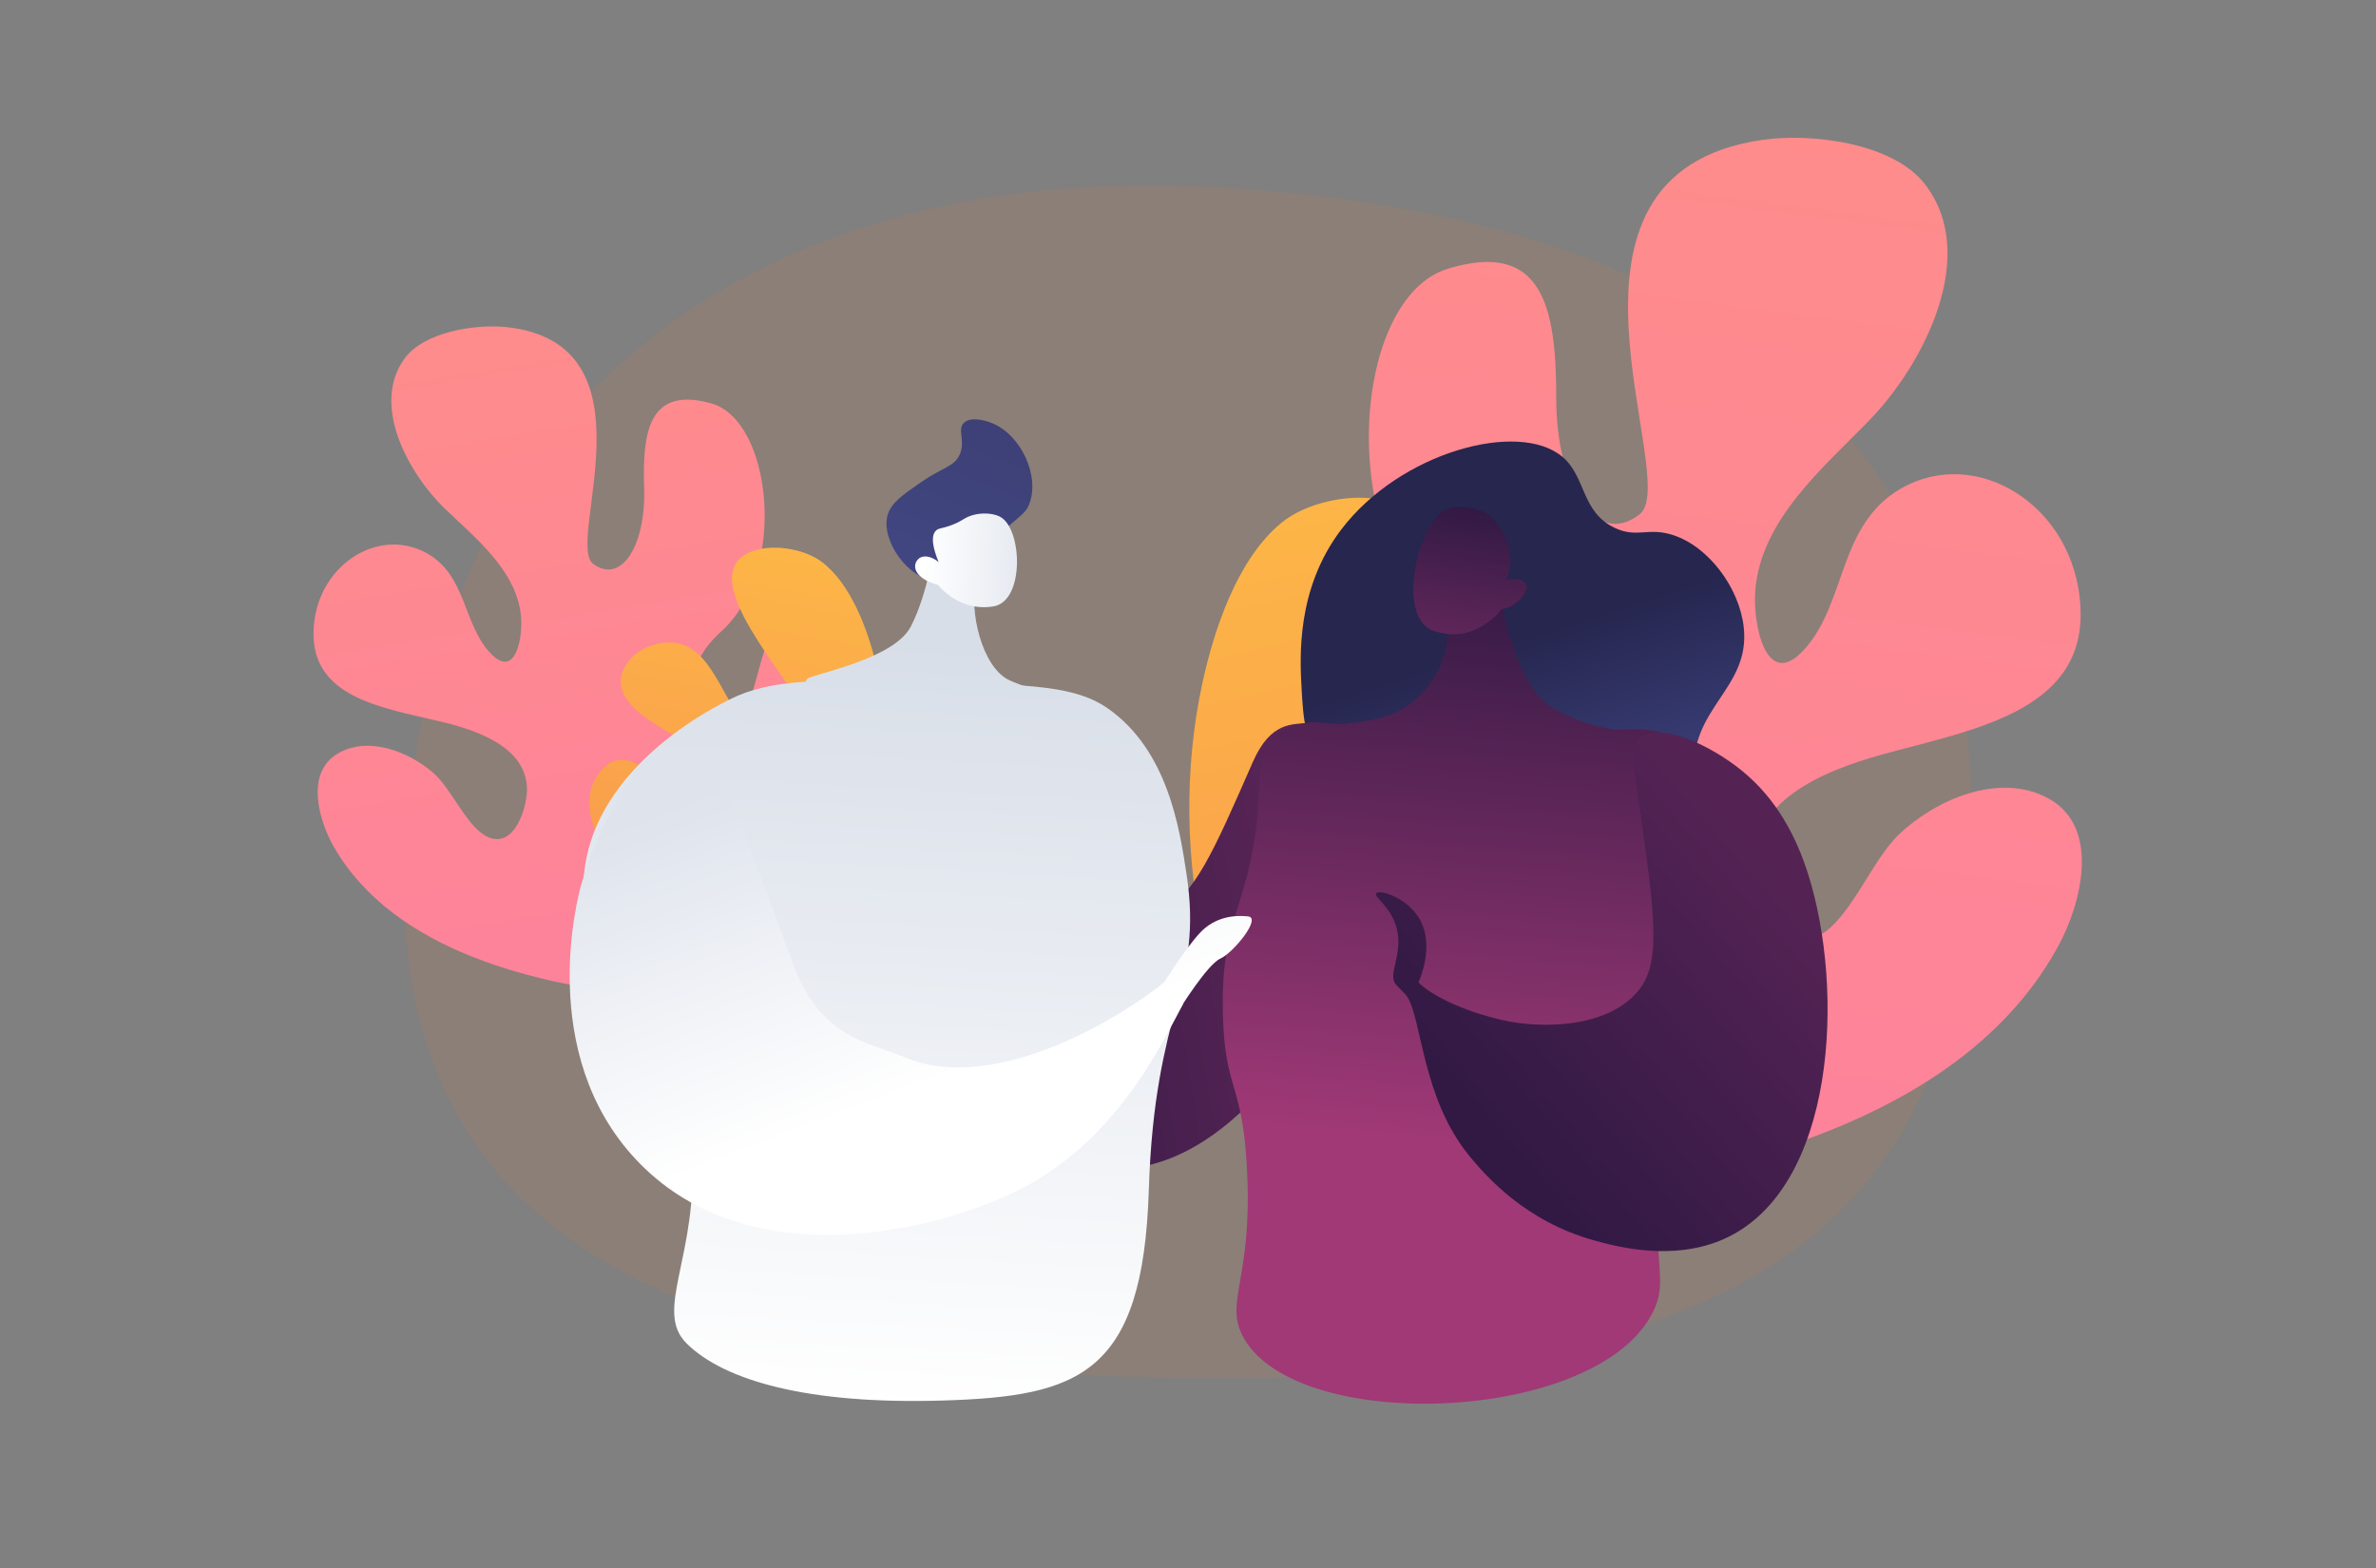 <svg width="1000" height="660" fill="none" xmlns="http://www.w3.org/2000/svg"><rect width="100%" height="100%" fill="#808080" stroke="none"/><path d="M830 347.12C830 519.347 728.477 580 513.712 580c-214.764 0-358.067-50.285-342.567-232.88S322.941 65.741 519.131 79.22C715.322 92.698 830 174.893 830 347.12Z" fill="#CD7B49" fill-opacity=".15"/><path d="M273.672 419.306c-47.401-4.585-107.716-18.646-133.152-62.817-6.052-10.509-12.438-31.09 1.746-39.37 12.968-7.554 30.26-.549 40.374 8.447 7.423 6.61 13.526 21.696 21.775 26.267 12.075 6.695 17.868-12.779 17.357-20.725-1.116-17.764-23.22-24.36-37.877-27.765-24.33-5.656-52.599-10.268-51.939-37.512.661-27.243 26.664-44.379 47.413-33.122 17.113 9.277 15.403 30.275 27.277 42.469 10.553 10.833 13.534-7.382 12.597-16.236-2.083-19.231-19.468-32.642-32.345-45.17-14.557-14.162-31.057-43.061-16.629-62.841 8.302-11.379 30.191-14.673 43.235-13.203 63.853 7.187 24.285 90.766 36.122 99.581 11.836 8.815 22.275-7.591 21.483-32.018-.792-24.426 2.381-42.567 28.12-35.541 25.739 7.026 32.588 70.678 4.247 96.111-28.341 25.433 3.429 51.217 10.695 33.401 5.245-12.872 9.164-46.254 25.356-50.406 26.983-6.913 28.314 48.576 20.899 61.734-10.396 18.442-35.057 23.15-48.414 39.198-3.877 4.665-12.599 16.184-8.869 22.704 5.205 9.094 18.627-1.231 23.527-5.673 11.034-9.991 25.696-43.229 42.341-21.975 20.543 26.242-11.184 67.083-95.339 74.462Z" fill="url(#a)"/><path d="M248.222 378.674c7.446-6.75 24.019 2.922 30.888 6.579 3.982 2.123 9.442 5.403 14.089 3.256 4.877-2.257 4.37-7.436 1.263-11.02-5.558-6.418-15.886-7.906-23.453-10.882-8.126-3.197-15.636-7.66-19.845-15.629-3.352-6.353-4.372-15.867-1.02-22.334 9.272-17.899 24-4.619 32.323 5.62 4.039 4.969 13.002 13.469 19.4 7.26 6.807-6.607.44-17.805-5.153-22.654-7.31-6.339-16.054-10.617-23.969-16.092-7.136-4.939-14.531-12.066-10.171-21.329 3.35-7.153 12.274-11.337 20.001-10.979 17.873.823 21.464 26.762 33.521 36.392 4.26 3.401 13.783 5.923 18.625 2.293 4.932-3.693 1.402-11.676-.549-16.035-5.786-12.924-45.725-55.557-13.932-62.064 7.999-1.636 19.167.548 25.647 5.464 12.228 9.28 19.15 28.189 22.75 42.595 5.653 22.658 6.164 48.002 1.36 70.86-10.619 50.525-38.763 67.534-38.763 67.534-12.263 4.466-27.696 6.962-40.624 4.642-15.2-2.721-33.605-13.332-41.512-27.043-2.557-4.44-5.486-12.255-.876-16.434Z" fill="url(#b)"/><path d="M661.443 502.269c73.923-9.492 167.58-34.439 205.206-104.777 8.952-16.735 17.934-49.243-4.659-61.499-20.655-11.181-47.36.621-62.741 15.189-11.287 10.703-20.095 34.6-32.774 42.154-18.561 11.063-28.575-19.114-28.165-31.569.876-27.842 35.129-39.241 57.889-45.286 37.781-10.038 81.775-18.635 79.408-61.218-2.367-42.583-43.881-68.114-75.786-49.491-26.314 15.35-22.612 48.112-40.589 67.766-15.977 17.462-21.531-10.883-20.499-24.779 2.317-30.184 28.854-52.013 48.384-72.239 22.078-22.866 46.472-68.878 22.935-99.112-13.542-17.393-47.944-21.475-68.276-18.536-99.528 14.368-33.544 143.167-51.627 157.535-18.083 14.368-35.216-10.784-35.172-49.031.043-38.247-5.809-66.468-45.727-54.218s-47.515 112.151-1.938 150.547-2.857 80.283-15.095 52.77c-8.833-19.878-16.598-71.903-42.129-77.606-42.546-9.492-41.912 77.37-29.669 97.59 17.164 28.339 55.97 34.495 77.65 58.945 6.293 7.107 20.499 24.699 14.983 35.079-7.696 14.48-29.196-1.012-37.079-7.721-17.748-15.089-42.31-66.362-67.307-32.302-30.848 42.055 20.779 104.385 152.777 111.809Z" fill="url(#c)"/><path d="M699.26 437.466c-11.976-10.194-37.427 5.746-47.993 11.802-6.125 3.516-14.505 8.915-21.879 5.784-7.74-3.293-7.199-11.418-2.515-17.176 8.379-10.312 24.462-13.145 36.153-18.17 12.555-5.398 24.084-12.747 30.277-25.42 4.933-10.1 6.063-25.034.503-34.985-15.38-27.544-37.768-6.051-50.285 10.374-6.076 7.97-19.68 21.704-29.992 12.305-10.97-10.001-1.559-27.829 6.951-35.687 11.126-10.275 24.594-17.394 36.707-26.345 10.921-8.076 22.139-19.586 14.865-33.862-5.591-11.026-19.754-17.132-31.824-16.194-27.916 2.162-32.265 42.912-50.652 58.566-6.498 5.529-21.27 9.939-29.022 4.498-7.896-5.535-2.765-18.195.074-25.109 8.417-20.499 68.804-89.142 18.754-97.764-12.591-2.168-29.954 1.795-39.85 9.803-18.673 15.113-28.575 45.03-33.501 67.741-7.734 35.719-7.293 75.388 1.342 110.908 19.083 78.513 63.94 103.74 63.94 103.74 19.4 6.386 43.664 9.535 63.772 5.274 23.642-5.001 51.913-22.5 63.61-44.335 3.783-7.069 7.983-19.437.565-25.748Z" fill="url(#d)"/><path d="M564.409 223.001c-18.935 25.027-17.333 53.678-16.59 67.12.687 12.346 1.48 23.721 9.753 32.169 8.822 9.008 18.269 6.642 26.69 16.229 8.035 9.144 5.678 18.397 8.396 28.533 7.157 26.686 47.685 52.726 84.171 44.417 24.103-5.49 48.106-26.346 49.25-48.152.851-16.136-11.564-18.466-12.974-37.519-2.072-27.99 23.742-35.911 20.779-61.899-1.902-16.621-14.822-33.925-29.9-38.734-10.43-3.326-15.117 1.486-24.531-3.044-14.007-6.741-11.913-21.387-21.842-29.817-18.343-15.574-68.423-2.051-93.202 30.697Z" fill="url(#e)"/><path d="M392.527 310.003c2.962-9.274-1.426-16.627.42-17.323 2.049-.769 9.399 7.623 9.884 17.195.642 12.683 11.008 19.976 7.643 22.338l-19.897 9.523-6.693 6.056-3.838-17.473c-1.657-5.993 8.954-9.267 12.481-20.316Z" fill="url(#f)"/><path d="M416.817 463.531c-20.924-22.382-24.845-47.801-26.24-57.746-4.411-31.458 13.428-60.05 12.778-71.551l7.119-2.021c1.794 7.127 9.302 19.634 21.847 31.937 12.847 12.583 37.632 26.765 56.75 18.825 13.423-5.577 21.667-24.419 38.157-62.108 7.776-17.789 17.197-15.721 23.824-16.672 10.896-1.561 16.519 7.549 21.963 22.849 6.558 18.424 4.977 36.496 1.157 51.932-12.32 49.762-59.244 119.132-110.458 112.524-23.592-3.036-40.637-21.27-46.897-27.969Z" fill="url(#g)"/><path d="M697.716 521.203c.658 16.095 2.37 21.186-1.437 29.732-21.447 48.158-150.108 53.437-172.946 11.989-8.348-15.148 4.153-24.355 1.437-71.933-2.045-35.808-9.209-31.998-10.065-63.665-1.22-44.938 13.368-46.136 15.335-96.505.217-5.581.384-14.545 6.615-20.81 8.486-8.538 21.89-5.703 42.249-3.648 33.958 3.428 59.666 6.024 87.646 2.554 13.621-1.69 31.809-5.318 43.009 5.275a28.318 28.318 0 0 1 4.927 6.558c16.037 29.928-20.148 117.693-16.77 200.453Z" fill="url(#h)"/><path d="M629.378 239.834s5.846 46.787 23.097 57.507c23.17 14.403 47.616 9.12 48.276 14.055 1.189 8.905-83.415 45.965-142.843 10.702a97.198 97.198 0 0 1-12.328-8.674c-3.235-2.276-1.727-7.365 2.225-7.501 7.055-.244 18.719-.941 30.034-2.981 17.194-3.101 30.019-17.623 31.293-35.064l1.284-17.57 18.962-10.474Z" fill="url(#i)"/><path d="M587.91 390.982c-2.331-9.453-9.919-13.42-8.71-14.98 1.343-1.728 11.998 1.575 17.422 9.478 7.187 10.47 1.991 24.339.361 28.113l5.876 5.448-2.532 8.663-12.417-12.878c-4.549-4.239 2.778-12.583 0-23.844Z" fill="url(#j)"/><path d="M671.128 522.161c-29.545-8.118-46.192-27.723-52.587-35.466-20.225-24.495-19.992-58.195-26.567-67.654l5.009-5.448c5.258 5.133 18.203 11.86 35.331 15.776 17.534 3.996 46.075 3.105 58.208-13.668 8.518-11.778 5.679-32.148 0-72.893-2.686-19.227-5.111-27.821.039-32.1 8.466-7.034 29.56 3.209 42.207 13.395 15.233 12.266 23.346 28.491 28.171 43.643 15.552 48.848 11.884 132.519-35.212 153.697-21.691 9.763-45.759 3.149-54.599.718Z" fill="url(#k)"/><path d="M632.003 256.407s-11.246 15.454-28.885 9.014c-15.797-5.761-6.37-46.6 6.158-51.257 4.179-1.552 11.853-.866 16.983 2.337 3.607 2.254 13.238 14.232 7.718 27.654 3.991-1.152 7.503-.108 8.38 1.87 1.119 2.51-2.26 5.927-3.027 6.701-2.652 2.684-5.852 3.433-7.327 3.681Z" fill="url(#l)"/><path d="M397.005 589.5C454 587.737 481.079 578.698 483.5 501c2.421-77.698 23.062-85.594 15.883-133.059-2.928-19.354-7.901-52.193-33.298-69.888-13.105-9.134-31.941-9.836-69.08-10.866-45.927-1.275-68.888-1.92-86.661 5.71-2.602 1.115-56.746 25.201-64.004 70.961-7.11 44.832 41.041 58.851 44.893 120.001 2.836 44.999-16.372 67.67-2.233 81.641 15.772 15.584 51.01 25.763 108.005 24Z" fill="url(#m)"/><path d="M393.226 229.444s-2.494 19.815-9.848 34.213c-6.652 13.012-36.644 19.121-42.823 21.648-6.18 2.528 10.189 12.675 27.197 15.782 17.007 3.108 66.284 3.131 75.633-2.667 9.349-5.798-6.611-6.585-18.49-12.066-11.88-5.481-17.037-30.005-14.006-40.713 3.032-10.708-17.663-16.197-17.663-16.197Z" fill="url(#n)"/><path d="M420.92 224.411c9.592-8.037 10.92-8.959 12.133-11.906 4.859-11.826-3.216-29.206-15.226-34.288-.623-.263-8.685-3.577-12.131-.238-2.927 2.835.682 7.367-1.665 13.096-2.198 5.365-6.999 5.394-16.413 11.906-7.756 5.36-12.576 8.694-14.035 13.81-3.009 10.547 8.71 27.122 20.221 27.619 4.138.181 5.429-1.83 27.116-19.999Z" fill="url(#o)"/><path d="M394.793 246.158s8.599 11.476 23.289 9.087c13.153-2.137 12.232-32.034 3.173-37.525-3.024-1.832-8.756-2.16-13.224-.43-2.64 1.024-3.454 2.239-7.795 3.828-4.008 1.461-5.215 1.117-6.354 2.283-1.426 1.458-2.255 4.772 1.172 13.209-2.771-2.316-5.898-3.006-7.947-1.785a4.548 4.548 0 0 0-1.598 1.888c-1.523 3.574 1.99 7.609 9.284 9.445Z" fill="url(#p)"/><path d="M489.161 414.764s9.43-15.208 15.823-22.067c6.392-6.86 14.498-7.576 20.307-6.973 5.809.603-6.306 15.413-11.686 17.779-5.379 2.366-16.911 20.917-16.911 20.917l-7.533-9.656Z" fill="url(#q)"/><path d="M490.494 413c4.91 7.412 2.59 2.092 7.5 9.5-8.316 15.158-28.006 59.319-72.293 79.879-39.002 18.106-113.653 33.102-158.098-14.386-41.917-44.79-24.457-110.408-22.995-115.572 6.462-22.828 23.68-57.805 41.2-56.587 15.084 1.054 24.674 25.655 47.67 89.153 11.681 32.263 32.106 33.607 47.126 39.989 39.322 16.686 94.884-19.303 109.89-31.976Z" fill="url(#r)"/><defs><linearGradient id="a" x1="203.312" y1="24.977" x2="354.264" y2="961.915" gradientUnits="userSpaceOnUse"><stop stop-color="#FF9085"/><stop offset="1" stop-color="#FB6FBB"/></linearGradient><linearGradient id="b" x1="346.456" y1="147.209" x2="253.326" y2="634.283" gradientUnits="userSpaceOnUse"><stop stop-color="#FFC444"/><stop offset="1" stop-color="#F36F56"/></linearGradient><linearGradient id="c" x1="752.2" y1="-117.995" x2="561.94" y2="1354.98" gradientUnits="userSpaceOnUse"><stop stop-color="#FF9085"/><stop offset="1" stop-color="#FB6FBB"/></linearGradient><linearGradient id="d" x1="534.271" y1="80.21" x2="703.789" y2="837.547" gradientUnits="userSpaceOnUse"><stop stop-color="#FFC444"/><stop offset="1" stop-color="#F36F56"/></linearGradient><linearGradient id="e" x1="671.338" y1="376.04" x2="637.072" y2="269.416" gradientUnits="userSpaceOnUse"><stop stop-color="#444B8C"/><stop offset="1" stop-color="#26264F"/></linearGradient><linearGradient id="f" x1="370.981" y1="359.576" x2="534.017" y2="332.478" gradientUnits="userSpaceOnUse"><stop stop-color="#311944"/><stop offset="1" stop-color="#542354"/></linearGradient><linearGradient id="g" x1="370.981" y1="359.576" x2="534.017" y2="332.478" gradientUnits="userSpaceOnUse"><stop stop-color="#311944"/><stop offset="1" stop-color="#572455"/></linearGradient><linearGradient id="h" x1="589.39" y1="236.448" x2="569.163" y2="476.233" gradientUnits="userSpaceOnUse"><stop stop-color="#311944"/><stop offset="1" stop-color="#A03976"/></linearGradient><linearGradient id="i" x1="589.39" y1="236.448" x2="569.163" y2="476.233" gradientUnits="userSpaceOnUse"><stop stop-color="#311944"/><stop offset="1" stop-color="#A03976"/></linearGradient><linearGradient id="j" x1="595.5" y1="444.5" x2="720.229" y2="336.067" gradientUnits="userSpaceOnUse"><stop stop-color="#311944"/><stop offset="1" stop-color="#542354"/></linearGradient><linearGradient id="k" x1="595.5" y1="444.5" x2="720.229" y2="336.067" gradientUnits="userSpaceOnUse"><stop stop-color="#311944"/><stop offset="1" stop-color="#542354"/></linearGradient><linearGradient id="l" x1="608.689" y1="211.5" x2="588.783" y2="341.679" gradientUnits="userSpaceOnUse"><stop stop-color="#311944"/><stop offset="1" stop-color="#A03976"/></linearGradient><linearGradient id="m" x1="400.5" y1="271.5" x2="382.597" y2="592.506" gradientUnits="userSpaceOnUse"><stop stop-color="#D8DEE8"/><stop offset="1" stop-color="#fff"/></linearGradient><linearGradient id="n" x1="400.5" y1="271.5" x2="382.597" y2="592.506" gradientUnits="userSpaceOnUse"><stop stop-color="#D8DEE8"/><stop offset="1" stop-color="#fff"/></linearGradient><linearGradient id="o" x1="371.833" y1="294.623" x2="414.999" y2="185.099" gradientUnits="userSpaceOnUse"><stop stop-color="#444B8C"/><stop offset="1" stop-color="#3E4177"/></linearGradient><linearGradient id="p" x1="441.996" y1="234.5" x2="388.842" y2="231.618" gradientUnits="userSpaceOnUse"><stop stop-color="#DEE3EC"/><stop offset="1" stop-color="#fff"/></linearGradient><linearGradient id="q" x1="288.5" y1="335.5" x2="341.975" y2="474.959" gradientUnits="userSpaceOnUse"><stop stop-color="#DEE3EC"/><stop offset="1" stop-color="#fff"/></linearGradient><linearGradient id="r" x1="288.5" y1="335.5" x2="341.975" y2="474.959" gradientUnits="userSpaceOnUse"><stop stop-color="#DEE3EC"/><stop offset="1" stop-color="#fff"/></linearGradient></defs></svg>
